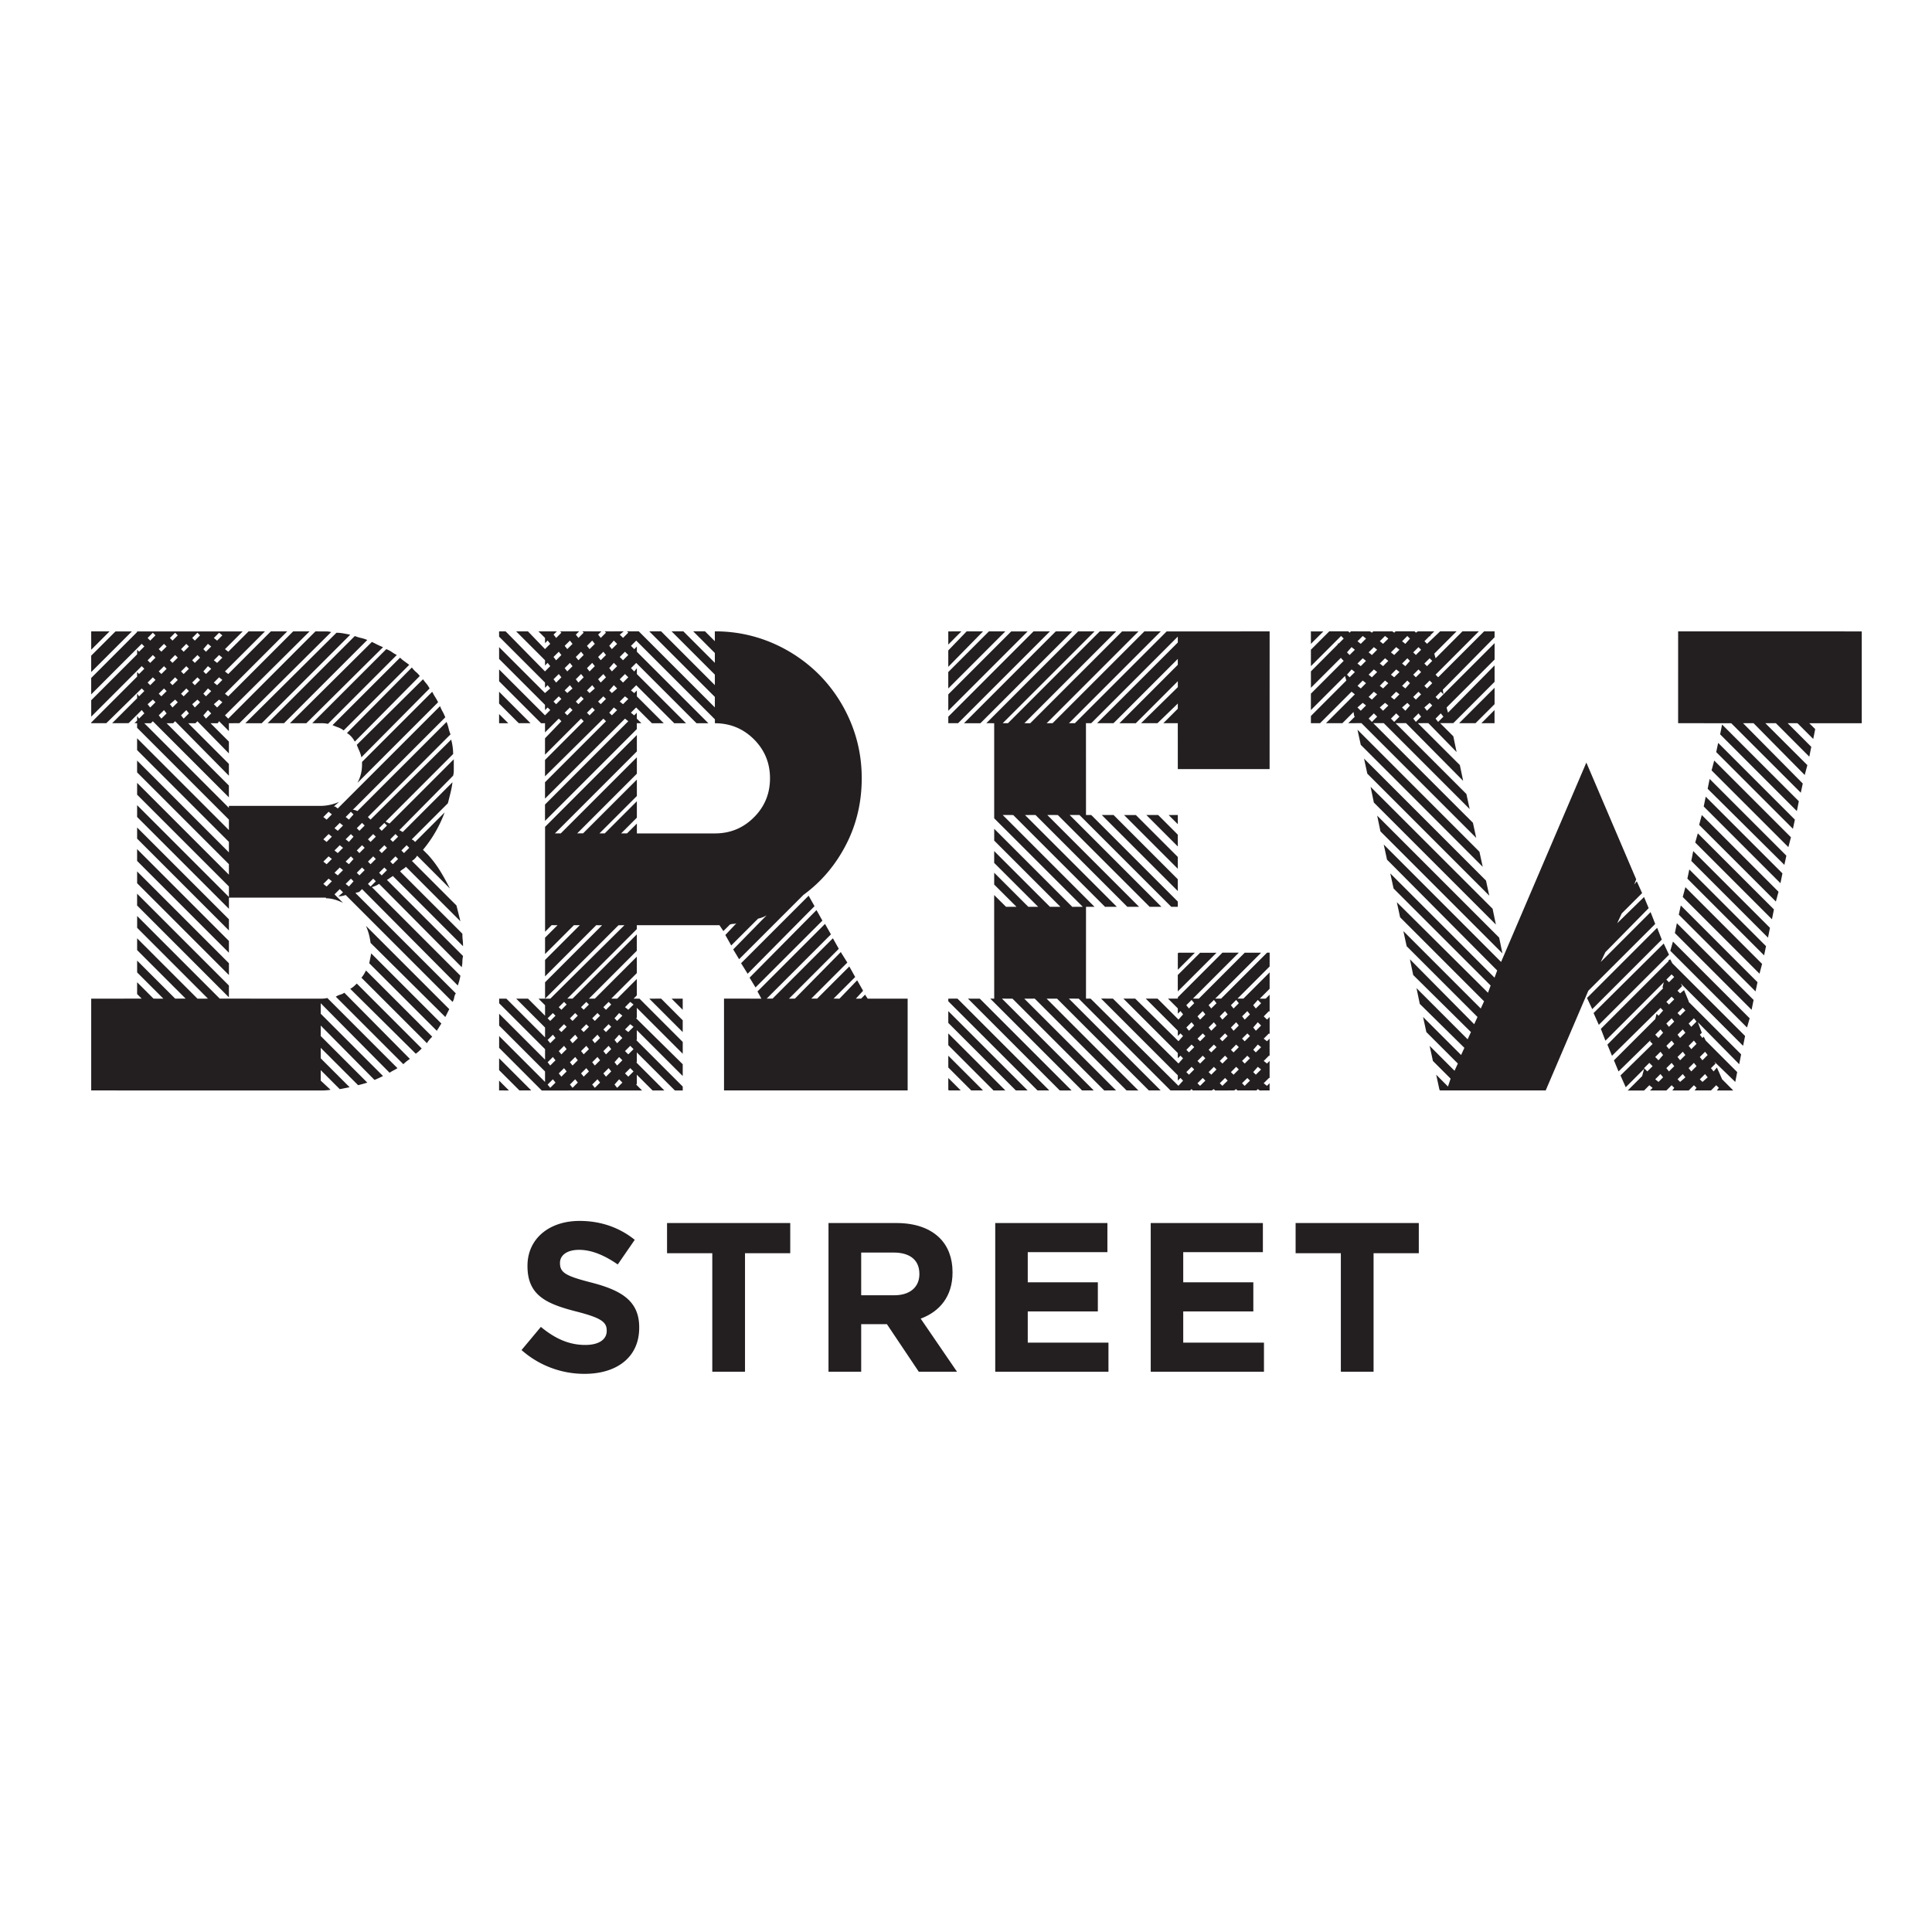 <?xml version="1.0" encoding="UTF-8"?>
<svg data-bbox="6.69 46.314 129.886 54.47" viewBox="0 0 141.73 141.73" height="141.73" width="141.73" xmlns="http://www.w3.org/2000/svg" data-type="color">
    <g>
        <path d="m38.26 99.039 1.418-1.699c.982.812 2.01 1.325 3.257 1.325.981 0 1.573-.39 1.573-1.028v-.031c0-.607-.374-.919-2.197-1.386-2.197-.562-3.615-1.169-3.615-3.335v-.031c0-1.979 1.589-3.288 3.817-3.288 1.589 0 2.945.498 4.052 1.386l-1.247 1.808c-.965-.669-1.916-1.073-2.835-1.073s-1.402.42-1.402.949v.031c0 .717.467.95 2.352 1.434 2.212.577 3.459 1.372 3.459 3.272v.031c0 2.167-1.651 3.38-4.004 3.38a6.942 6.942 0 0 1-4.628-1.745z" fill="#231F20" data-color="1"/>
        <path d="M52.253 91.935h-3.319v-2.214h9.037v2.214h-3.318v8.693h-2.4v-8.693z" fill="#231F20" data-color="1"/>
        <path d="M60.778 89.721h4.986c1.387 0 2.462.391 3.179 1.106.607.608.934 1.465.934 2.493v.031c0 1.761-.95 2.868-2.337 3.382l2.664 3.895H67.4l-2.337-3.489h-1.887v3.489h-2.398V89.721zm4.829 5.299c1.169 0 1.838-.624 1.838-1.543v-.03c0-1.029-.717-1.561-1.885-1.561h-2.384v3.134h2.431z" fill="#231F20" data-color="1"/>
        <path d="M73.01 89.721h8.228v2.135h-5.843v2.213h5.142v2.136h-5.142v2.29h5.921v2.134H73.01V89.721z" fill="#231F20" data-color="1"/>
        <path d="M84.417 89.721h8.227v2.135h-5.843v2.213h5.142v2.136h-5.142v2.29h5.922v2.134h-8.306V89.721z" fill="#231F20" data-color="1"/>
        <path d="M98.363 91.935h-3.318v-2.214h9.037v2.214h-3.318v8.693h-2.4v-8.693z" fill="#231F20" data-color="1"/>
        <path d="m8.037 46.318-1.346 1.348v-1.347l1.346-.001zm1.636.003L6.69 49.302V48.1l1.78-1.778h1.203zm18.714 18.231 5.581 5.581a2.154 2.154 0 0 0-.048.409c0 .113-.016.249-.048.41l-6.062-6.113a1.488 1.488 0 0 1-.265.145c-.08.033-.168.065-.264.097l6.494 6.496a4.212 4.212 0 0 1-.193.718l-7.023-7.071-.192.193a.352.352 0 0 1-.144.048.374.374 0 0 0-.144.049l7.36 7.359a.743.743 0 0 0-.12.312.755.755 0 0 1-.121.313l-7.84-7.842a2.128 2.128 0 0 1-.266.073c-.08.017-.168.025-.265.025l.337-.29-.241-.24-.384.386.625.623c-.45-.222-.867-.337-1.251-.336v-.048l-.384.001h-6.735v.818l-6.735-6.736v-.866l6.735 6.736v-.77l-6.735-6.735v-.866l6.734 6.735v-.77l-6.735-6.735v-.866l6.735 6.735v-.769l-6.735-6.735v-.866l6.735 6.735v-.77l-6.735-6.735v-.336h-.192l.193-.193v-.336l.145.191.385-.386-.192-.24-.962.961H8.23l1.828-1.826v-.337l.145.192.385-.386-.192-.191-2.598 2.55H6.691v-.048l3.367-3.367v-.337l.145.144.385-.387-.192-.191-3.704 3.705v-1.203l3.367-3.367v-.337l.144.144.385-.386-.192-.192-3.706 3.707v-1.203l3.367-3.367v-.048l7.745.001-1.298 1.299.241.191 1.49-1.492h1.203l-2.935 2.937.241.191 3.126-3.13h1.202l-4.569 4.574.241.191 4.762-4.763h1.202l-6.205 6.16.24.24 6.398-6.401.385.003.385-.001c.127 0 .256.015.385.046l-6.735 6.687-.77.003v.577l-.721-.723-.096.145-.53.001 1.347 1.347v.866l-2.309-2.357-.145.145-.529-.002 2.983 2.984v.865l-3.944-3.995-.145.145-.481.002 4.57 4.57v.866l-5.58-5.581-.145.145-.481-.002 6.206 6.208v-.145l6.735.001c.449-.001.897-.1 1.347-.29l-.385.334.096.003.192.144 7.505-7.507c.063.161.127.296.192.408.064.112.128.252.192.412l-6.782 6.783c.095 0 .208.032.336.095l6.542-6.542c.063.161.111.312.144.457.032.145.08.296.144.457l-6.061 6.062.192.192 5.917-5.87c.096.353.144.705.145 1.058l-4.956 4.957.289.143 4.714-4.715v.818c0 .128-.016.257-.047.385l-3.945 3.995c.128.064.208.112.241.144l3.656-3.657a6.735 6.735 0 0 1-.144.771l-.192.77-2.646 2.644c.032.034.056.051.072.052.016 0 .04.017.072.048l.096.096 2.165-2.164a9.307 9.307 0 0 1-1.587 2.739l.385.386c.319.354.608.737.866 1.153.256.417.497.853.722 1.3L30.6 62.772a1.06 1.06 0 0 1-.385.382l3.271 3.272.289 1.158-3.993-3.995a1.23 1.23 0 0 1-.216.169 1.12 1.12 0 0 0-.216.169l4.57 4.57c0 .161.007.312.024.457.016.144.024.297.023.458l-5.147-5.15-.433.29zm-4.859 8.709c.224-.001.385-.018.481-.051l5.147 5.149c-.096.062-.192.117-.289.166s-.192.105-.288.17l-5.051-5.098v.77l4.57 4.569a9.787 9.787 0 0 1-.625.287l-3.945-3.99v.77l3.416 3.416a9.969 9.969 0 0 1-.674.189l-2.742-2.74.001.771 2.116 2.116-.721.144-1.396-1.395v.77l.721.672a4.13 4.13 0 0 1-.721.051l-16.837-.003V73.26l3.704-.001-.336-.336v-.867l1.203 1.203.722.002-1.924-1.926v-.866l2.79 2.789.77.001-3.56-3.56v-.865l4.426 4.427.77-.002-5.195-5.195v-.866l6.061 6.061 7.406.002zm-6.735-5.004-6.734-6.735v-.818l6.735 6.735-.001.818zm-6.735-5.966 6.735 6.735v.866l-6.734-6.735-.001-.866zm.001 1.636 6.735 6.735v.866l-6.735-6.736v-.865zm0 1.635 6.734 6.735v.866l-6.735-6.736v-.865zm.769-18.76.192.191.385-.386-.193-.192-.384.387zm0 1.636.192.192.385-.386-.193-.192-.384.386zm0 1.635.192.192.385-.386-.192-.192-.385.386zm0 1.588.192.24.385-.386-.192-.192-.385.338zm.817-4.044.192.191.385-.382-.193-.192-.384.383zm0 1.636.193.191.385-.382-.193-.191-.385.382zm0 1.635.193.192.385-.382-.193-.192-.385.382zm.001 1.588.192.24.386-.382-.193-.24-.385.382zm.817-5.676.192.192.385-.382-.192-.196-.385.386zm0 1.636.192.191.385-.382-.192-.196-.385.387zm0 1.636.192.191.385-.382-.192-.196-.385.387zm0 1.587.192.24.385-.382-.192-.196-.385.338zm.818-4.04.193.192.384-.386-.192-.191-.385.385zm-.001 1.636.193.192.385-.386-.192-.191-.386.385zm.001 1.636.193.191.385-.386-.192-.191-.386.386zm0 1.587.193.24.385-.386-.192-.24-.386.386zm.818-5.68.192.196.385-.386-.193-.192-.384.382zm0 1.636.192.196.386-.386-.193-.191-.385.381zm0 1.636.193.196.384-.386-.192-.191-.385.381zm0 1.587.193.244.385-.386-.192-.192-.386.334zm.818-4.04.192.192.384-.382-.241-.196-.335.386zm0 1.636.193.191.385-.382-.241-.195-.337.386zm0 1.636.192.191.385-.382-.241-.196-.336.387zm0 1.588.192.239.385-.382-.241-.244-.336.387zm.77-5.676.24.192.385-.386-.241-.191-.384.385zm-.001 1.636.241.192.385-.386-.241-.192-.385.386zm.001 1.635.24.192.384-.386-.24-.192-.384.386zm0 1.588.241.24.384-.387-.24-.191-.385.338zm2.308 1.395 6.687-6.638c.16 0 .329.016.505.046.176.032.345.063.505.099l-6.494 6.493h-1.203zm1.637-.002 6.397-6.396c.16.064.313.111.457.143.145.032.296.079.457.146l-6.109 6.107h-1.202zm1.635.003 6.014-5.966.384.191c.127.064.272.128.433.195l-5.628 5.58h-1.203zm1.636-.002 5.436-5.436c.16.064.296.136.409.215.112.08.232.152.361.215l-5.051 5.053a2.315 2.315 0 0 0-.53-.046l-.625-.001zm1.443 6.685-.241-.191-.384.386.24.192.385-.387zm0 1.636-.241-.191-.384.386.24.191.385-.386zm0 1.636-.24-.192-.385.387.241.191.384-.386zm0 1.635-.241-.191-.385.386.241.192.385-.387zm.865-11.063a1.585 1.585 0 0 0-.385-.215 9.98 9.98 0 0 1-.433-.171l4.955-4.952c.097.096.2.184.312.263.113.081.233.168.361.264l-4.81 4.811zm-.047 6.976-.24-.192-.385.386.241.192.384-.386zm0 1.635-.241-.192-.385.386.241.191.385-.385zm.001 1.636-.242-.192-.385.386.241.191.386-.385zm-.53 9.286c.096-.064.2-.113.312-.146.112-.031.216-.08.312-.145l4.811 4.857a3.067 3.067 0 0 0-.481.387l-4.954-4.953zm1.299-13.374-.192-.192-.385.382.24.191.337-.381zm-.001 1.636-.192-.192-.385.383.24.191.337-.382zm0 1.635-.192-.192-.385.382.24.192.337-.382zm.001 1.636-.192-.192-.385.382.241.191.336-.381zm.095-10.247c-.16-.288-.353-.496-.577-.627l4.763-4.811c.096.132.199.244.312.339.112.096.2.191.265.288l-4.763 4.811zm-.336 18.137c.128-.064.289-.193.481-.387l4.762 4.763a3.335 3.335 0 0 1-.433.386l-4.81-4.762zm.817-16.984a2.191 2.191 0 0 0-.144-.457 10.906 10.906 0 0 1-.192-.457l4.858-4.811c.064.095.145.2.241.312.095.112.175.236.24.364l-5.003 5.049zm.241 5.002-.192-.191-.385.386.193.192.384-.387zm0 1.635-.192-.191-.385.386.192.192.385-.387zm0 1.636-.193-.192-.384.386.192.192.385-.386zm-.192-7.937 5.147-5.145c.063.128.135.256.216.384.081.128.152.257.216.384l-5.916 5.917c.224-.417.336-.867.336-1.348v-.192zm-.048 15.827c.096-.096.209-.273.337-.526l4.859 4.857c-.193.193-.322.353-.385.479l-4.811-4.81zm.674-2.548a4.514 4.514 0 0 0-.337-1.249l6.109 6.108-.289.578-5.483-5.437zm.384-7.794-.192-.192-.384.386.191.191.385-.385zm0 1.635-.192-.191-.385.386.192.192.385-.387zm0 1.636-.192-.192-.385.386.193.192.384-.386zm-.337 5.293 5.147 5.146a4.87 4.87 0 0 0-.167.265c-.049.08-.105.169-.169.266l-4.955-4.954.144-.723zm.577-9.19.193.196.385-.386-.192-.191-.386.381zm.001 1.635.193.196.385-.386-.192-.192-.386.382zm.191 1.832.386-.386-.193-.192-.384.382.191.196zm.626-2.648.192.191.385-.382-.192-.196-.385.387zm0 1.635.192.192.385-.382-.192-.196-.385.386zm.818-.817.192.192.385-.386-.192-.191-.385.385z" fill="#231F20" data-color="1"/>
        <path d="m53.065 68.302-.288-.432-.193.001h-5.869v.289l-5.099 5.097.385.003 4.715-4.715-.001 1.203-3.511 3.512.433-.001 3.079-3.078.001 1.203-1.876 1.875.433.003 1.443-1.444v1.202l-.24.242.433-.002 3.175 3.176v.866l-3.368-3.367v.721l-.048.049 3.415 3.368.001.864-3.368-3.367v.723h-.048l3.416 3.415.001.289-.578-.002-2.79-2.789-.001.722h-.048l2.069 2.069-.866-.001-1.154-1.154v.674l-.049.048.434.432-7.36.002-3.127-3.129v-.865l3.368 3.367v-.77l-3.367-3.368v-.865l3.368 3.368v-.771l-3.367-3.367v-.337h.529l2.838 2.839v-.722l-2.117-2.117h.866l1.251 1.251v-.77l-.482-.479.866-.003 5.437-5.388-.433.002-5.388 5.387v-1.203l4.185-4.183-.433-.003-3.752 3.754V70.42l2.55-2.551-.433.002-2.117 2.116v-1.202l.915-.914-.433-.002-.481.483v-7.697l6.734-6.735v1.203l-6.013 6.014.433-.002 5.58-5.58v1.203l-4.377 4.377.432-.001 3.945-3.942v1.203l-2.742 2.74.385.002 2.357-2.357v1.203l-1.154 1.155.433-.001.722-.72v.722h5.725c1.123 0 2.076-.392 2.862-1.18.786-.784 1.179-1.74 1.179-2.863s-.394-2.075-1.179-2.862c-.787-.783-1.74-1.176-2.862-1.177l-.001-.288-5.772-5.773-.385.382.241.244.192-.193v.385l5.244 5.241-.866.003-4.426-4.426-.385.382.24.244.193-.241v.433l3.608 3.607-.866-.001-2.791-2.788-.384.382.24.196.193-.193v.433l1.973 1.972h-.866L46.667 51.9l-.385.382.241.196.192-.193v.433l.337.335-.336.001v.433l-6.735 6.734V59.02l6.11-6.111-.241-.191-5.868 5.869v-1.203l4.474-4.474-.193-.191-4.281 4.232v-1.203l2.838-2.84-.193-.192-2.645 2.647V54.16l1.202-1.251-.192-.192-1.01 1.01v-.673l-.289.001-3.079-3.08v-.866l3.368 3.367.384-.386-.192-.191-.193.193v-.385l-3.367-3.368-.001-.866 3.368 3.368.384-.338-.192-.24-.192.193v-.385l-3.368-3.368v-.385l.48-.001 2.887 2.937.386-.387-.193-.24-.191.193v-.385l-2.118-2.118.866.001 1.251 1.299.385-.387-.193-.24-.191.193v-.385l-.481-.479 1.347-.001-.24.237.192.244.384-.386-.096-.096 1.395-.001-.241.241.192.24.385-.386-.096-.096 1.396.003-.241.237.192.24.385-.382-.096-.096 1.395-.001-.289.242.241.239.384-.386-.096-.096.866.001 5.581 5.581v-.77l-4.811-4.81.866-.003 3.945 3.947v-.77l-3.176-3.176.866.001 2.309 2.31v-.722l-1.588-1.59h.866l.721.724v-.722a10.565 10.565 0 0 1 4.187.839 10.965 10.965 0 0 1 3.439 2.309 10.88 10.88 0 0 1 2.309 3.44c.561 1.317.841 2.711.842 4.186 0 1.764-.385 3.393-1.155 4.883-.769 1.49-1.812 2.72-3.126 3.679l-4.715 4.715-.433-.72 2.453-2.502a1.907 1.907 0 0 1-.625.243l-1.973 1.971-.432-.769.817-.865a.467.467 0 0 1-.216.049.84.84 0 0 0-.264.049l-.482.479zM38.056 53.053l-1.444-1.442v-.866l2.309 2.309-.865-.001zm-.769.003-.674-.001v-.674l.674.675zm-.673 24.58 2.357 2.357h-.866l-1.492-1.49.001-.867zm-.001 1.636.722.723-.722-.002v-.721zm4.137-4.76-.192-.195-.385.385.192.192.385-.382zm0 1.634-.192-.243-.385.386.193.239.384-.382zm0 1.636-.192-.242-.385.385.192.239.385-.382zm.001 1.636-.193-.242-.385.385.192.24.386-.383zm.432-31.367-.192-.24-.385.382.192.244.385-.386zm0 1.635-.192-.24-.385.382.193.244.384-.386zm0 1.588-.192-.192-.385.382.192.196.385-.386zm.386 22.416-.193-.192-.385.387.192.191.386-.386zm-.001 1.635-.193-.191-.385.387.192.191.386-.387zm0 1.636-.192-.239-.384.387.191.239.385-.387zm0 1.637-.191-.24-.386.386.192.24.385-.386zm.433-31.364-.193-.24-.384.383.192.239.385-.382zm0 1.636-.193-.24-.384.382.192.24.385-.382zM42 50.505l-.192-.24-.385.382.192.191.385-.333zm0 1.588-.192-.191-.385.382.192.192.385-.383zm-.191 22.611.192.191.384-.386-.191-.192-.385.387zm-.001 1.587.193.24.385-.386-.192-.24-.386.386zm.001 1.637.193.239.385-.387-.192-.239-.386.387zm0 1.634.192.24.386-.387-.194-.24-.384.387zm1.009-31.513-.191-.24-.386.387.192.239.385-.386zm0 1.636-.192-.24-.385.386.193.24.384-.386zm.001 1.587-.193-.191-.385.386.192.191.386-.386zm-.193 22.611.192.192.385-.383-.193-.191-.384.382zm0 1.636.192.192.385-.383-.193-.191-.384.382zm.001 1.586.192.24.384-.382-.192-.24-.384.382zm-.001 1.637.193.24.384-.383-.192-.24-.385.383zm1.01-31.509-.192-.24-.385.386.192.24.385-.386zm0 1.635-.192-.24-.385.387.192.24.385-.387zm0 1.636-.192-.24-.385.386.192.192.385-.338zm0 1.587-.192-.192-.385.386.192.192.385-.386zm-.192 22.611.192.191.385-.385-.192-.193-.385.387zm0 1.588.193.239.384-.384-.192-.242-.385.387zm0 1.636.192.239.385-.385-.192-.241-.385.387zm0 1.635.192.24.386-.385-.193-.241-.385.386zm1.01-31.51-.191-.24-.386.382.192.239.385-.381zm0 1.636-.192-.24-.385.382.193.24.384-.382zm0 1.587-.193-.191-.385.382.192.192.386-.383zm-.192 22.612.192.191.386-.387-.193-.191-.385.387zm.001 1.635.191.191.386-.388-.193-.19-.384.387zm0 1.587.192.24.384-.387-.191-.24-.385.387zm0 1.636.192.239.384-.386-.191-.239-.385.386zm1.009-31.509-.242-.244-.336.386.192.24.386-.382zm0 1.635-.241-.244-.336.386.192.24.385-.382zm-.001 1.636-.24-.244-.336.386.191.192.385-.334zm0 1.587-.24-.195-.337.386.193.191.384-.382zM45.08 74.7l.192.196.385-.387-.24-.191-.337.382zm0 1.588.192.243.385-.385-.24-.24-.337.382zm0 1.635.192.244.385-.387-.241-.238-.336.381zm0 1.636.192.245.385-.387-.241-.24-.336.382zm1.009-31.51-.241-.239-.385.386.241.239.385-.386zm.001 1.636-.241-.239-.385.386.241.24.385-.387zm0 1.588-.241-.192-.385.386.241.192.385-.386zm-.24 22.611.24.191.385-.382-.241-.195-.384.386zm0 1.636.24.191.385-.383-.241-.195-.384.387zm0 1.586.24.24.385-.382-.241-.244-.384.386zm0 1.637.241.239.384-.382-.239-.244-.386.387zm2.646-5.486 1.588 1.591-.001.865-2.453-2.452.866-.004zm.769.002.818.001v.818l-.818-.819zm17.319 0v6.734l-13.47-.001-.001-6.735 2.743.003-.289-.529 4.955-4.955.434.768-4.714 4.715.432-.001 4.426-4.427.434.772-3.656 3.657.433-.001 3.367-3.416.481.769-2.646 2.647.433-.002 2.358-2.357.432.772-1.586 1.585.432.003 1.299-1.348.434.769-.53.579.385-.002.289-.29.192.292 2.933-.001zm-7.264-7.552.433.768-4.907 4.957-.481-.772 4.955-4.953zm-3.897 6.731-.434-.719 4.908-4.957.433.772-4.907 4.904z" fill="#231F20" data-color="1"/>
        <path d="m69.565 46.32.961-.003-.96.966-.001-.963zm1.346-.001h1.203l-2.549 2.599v-1.203l1.346-1.396zm1.636-.002h1.203l-4.185 4.188-.001-1.202 2.983-2.986zm1.636.003h1.203l-5.821 5.821.001-1.203 4.617-4.618zm2.838-.002-6.736 6.734-.719.002v-.481l6.252-6.256h1.203zM69.566 73.26l.672-.003 6.737 6.736-.866-.001-6.544-6.54.001-.192zm0 1.779v-.865l5.821 5.82-.866-.001-4.955-4.954zm.001 1.636-.001-.865 4.186 4.183-.866.003-3.319-3.321zm0 1.636-.001-.865 2.55 2.548h-.866l-1.683-1.683zm-.001 1.635v-.865l.914.912-.866.001-.048-.048zm2.355-26.891h-1.203l6.735-6.739 1.202.004-6.734 6.735zm-.911 20.204.866.001 6.734 6.735-.866-.001-6.734-6.735zM93.138 56.42h-6.735l-.001-3.368h-1.059l1.059-1.058.003-.385-1.494 1.444h-1.203l2.697-2.647-.002-.433-3.08 3.082H82.12l4.282-4.285v-.433l-4.716 4.715h-1.202l5.919-5.918v-.433l-6.353 6.353-.385-.002.003 6.734.385.003 6.35 6.348.001.384-.48.002-6.736-6.736-.721-.001 6.734 6.735-.865.001-6.735-6.733-.771-.001 6.736 6.736-.865-.001-6.737-6.736-.77.003 6.736 6.731-.865.003-6.736-6.735-.77-.002 6.735 6.735-.625-.002-.001 6.735.337.003 6.444 6.396.34-.382-.193-.195-.191.192-.001-.386-5.628-5.629.865.002 4.812 4.761.335-.382-.193-.193-.191.19-.002-.384-3.99-3.991.866.001 3.174 3.124.336-.383-.189-.193-.195.191.002-.386-2.357-2.356.866.001 1.538 1.538.338-.383-.193-.242-.192.192-.001-.386-.72-.718.722-.003-.001-.097 3.272-3.271h1.202l-3.367 3.368.433.003 3.367-3.368h1.203l-3.367 3.367.433-.001 3.368-3.368h.192l-.003 1.013-2.357 2.357h.434l1.924-1.925-.001 1.204-.721.724.434-.001.287-.29.001 1.251-.049-.049-.383.387.239.24.193-.193.001 1.251-.049-.048-.388.386.241.192.192-.194v1.251l-.049.001-.383.386.241.191.191-.193.001 1.251h-.049l-.387.386.24.192.193-.193.001.529-.722.002-.145-.1-.096.098-1.396.001-.097-.097-.144.097-1.396.001-.096-.096-.145.095-1.395-.001-.098-.097-.096.098h-1.442l-6.734-6.734-.722-.002 6.734 6.735-.866.001-6.734-6.733-.77-.001 6.734 6.735-.866-.001-6.734-6.735-.771.002 6.735 6.731-.866.003-6.733-6.735-.771-.001 6.734 6.735h-.858l-6.734-6.736.289.003-.003-7.601.869.862.77.001-1.638-1.634.002-.866 2.502 2.501.722-.002-3.226-3.22v-.866l4.091 4.087.771.001-4.86-4.858.001-.866 5.725 5.725.77-.003-6.497-6.491v-6.976l-.577-.002 6.735-6.734h1.202l-6.735 6.735.386-.001 6.734-6.735h1.203l-6.735 6.736.433.001 6.735-6.734h1.203l-6.735 6.734.433-.001 6.735-6.735h1.203l-6.735 6.734.433.002 6.735-6.734 7.553-.002-.002 10.101zm-12.315 3.366.866.001 4.712 4.714.003.866-5.581-5.581zm1.636.003.866.001 3.078 3.076-.001.866-3.943-3.943zm1.636-.002.866.001 1.44 1.442.003.866-2.309-2.309zm2.309 0-.001.674-.673-.671.674-.003zm.001 11.353-.001-1.203.048-.048h1.203l-1.25 1.251zm-.003 1.588-.001-1.203 1.639-1.633h1.202l-2.84 2.836zm1.013.626-.389.386.194.24.387-.387-.192-.239zm-.003 1.635-.383.387.193.239.383-.387-.193-.239zm.002 1.636-.383.386.188.191.388-.386-.193-.191zm0 1.636-.386.386.193.191.384-.386-.191-.191zm.817-4.088-.384.386.191.24.386-.387-.193-.239zm.002 1.636-.388.386.193.191.385-.386-.19-.191zm-.003 1.634-.384.387.193.191.383-.386-.192-.192zm.002 1.636-.387.387.192.191.388-.387-.193-.191zm.819-5.724-.388.383.192.239.388-.382-.192-.24zm-.003 1.636-.384.382.193.24.384-.383-.193-.239zm.002 1.636-.384.382.188.192.389-.383-.193-.191zm0 1.636-.386.382.193.192.383-.383-.19-.191zm.817-4.092-.384.386.191.24.386-.385-.193-.241zm.001 1.635-.387.387.193.192.385-.385-.191-.194zm-.002 1.636-.383.386.192.192.384-.385-.193-.193zm.002 1.636-.387.385.192.192.388-.384-.193-.193zm.818-5.724-.388.387.193.24.388-.387-.193-.24zm-.002 1.635-.384.387.193.24.384-.387-.193-.24zm.001 1.637-.383.385.188.192.388-.386-.193-.191zm0 1.635-.386.387.193.191.384-.386-.191-.192zm.818-4.088-.384.382.191.244.385-.386-.192-.24zm.002 1.636-.389.382.193.196.385-.386-.189-.192zm-.003 1.635-.384.382.193.196.384-.387-.193-.191zm.001 1.636-.387.382.192.196.388-.387-.193-.191zm.77-5.727-.34.386.193.24.388-.383-.241-.243zm-.002 1.635-.335.386.193.239.384-.382-.242-.243zm.001 1.635-.335.387.188.191.389-.382-.242-.196zm0 1.637-.337.386.192.192.384-.383-.239-.195z" fill="#231F20" data-color="1"/>
        <path d="m97.081 46.32-.914.913v-.914l.914.001zm1.827 6.732.483-.479-.048-.048-.049-.293-.819.821h-1.202l2.117-2.116-.242-.196-2.309 2.31-.673.002.002-.53 2.597-2.599-.098-.336-2.501 2.502v-1.203l2.405-2.406-.189-.192v-.048l-2.213 2.213-.001-1.203 1.97-1.975.002-.097.047.052.387-.386-.193-.192-2.213 2.213-.001-1.203 1.347-1.348h1.396l.097.096.096-.097 1.396.003.145.096.096-.097 1.395-.001.146.096.096-.096 1.395-.001.097.096.144-.093h1.203l-.288.286v.096l-.048-.048-.384.386.19.192.962-.914h1.203l-1.634 1.638.097.336 1.97-1.975h1.203l-3.173 3.178.189.192 3.368-3.367.77-.003.001.433-3.798 3.85.044.337-.192-.192-.383.386.192.191 4.139-4.14-.002 1.203-3.514 3.512.001.048.097.337 3.415-3.465.001 1.203-3.032 3.033h-.962l.966.963.24 1.154-2.072-2.118-.77.002 3.082 3.076.24 1.154-4.188-4.231-.77-.001 5.197 5.197.241 1.105-6.305-6.304-.769.003 7.313 7.31.24 1.106-8.42-8.417-.965.003zm-.094-5.195.193.192.383-.382-.241-.195-.335.385zm.579 1.446-.241-.196-.337.386.19.192.388-.382zm.192-2.262.238.191.387-.386-.241-.191-.384.386zm-.003 1.635.242.191.383-.386-.236-.191-.389.386zm.003 1.636.241.191.383-.386-.241-.192-.383.387zm-.003 1.587.241.239.387-.386-.24-.192-.388.339zm9.189 11.69-8.947-8.949-.24-1.106 8.946 8.949.241 1.106zm.481 2.115-8.947-8.949-.24-1.105 8.947 8.949.24 1.105zm-8.851-17.849.241.196.384-.387-.241-.191-.384.382zm0 1.636.239.195.388-.386-.241-.191-.386.382zm0 1.635.241.196.384-.386-.242-.191-.383.381zm.001 1.588.24.244.385-.386-.241-.24-.384.382zm9.334 15.109-8.951-8.949-.24-1.154 8.951 8.945.24 1.158zm.481 2.115-8.948-8.949-.24-1.154 8.948 8.948.24 1.155zm-8.996-22.899.238.191.387-.382-.241-.196-.384.387zm-.002 1.635.241.192.383-.382-.236-.196-.388.386zm.001 1.636.241.191.384-.382-.241-.196-.384.387zm-.002 1.587.241.24.388-.382-.241-.195-.388.337zm15.299 20.782-3.126 7.314h-7.745l-.048-.048-.24-1.106.864.867.194-.578-1.299-1.298-.241-1.11 1.827 1.83.243-.53-2.31-2.309-.241-1.106 2.789 2.788.242-.525-3.271-3.224-.241-1.154 3.75 3.751.243-.529-4.236-4.186-.241-1.154 4.716 4.762.242-.53-5.197-5.193-.24-1.105 5.676 5.677.243-.53-6.159-6.161-.24-1.106 6.687 6.64.193-.53-7.12-7.118-.24-1.106 7.647 7.648.194-.528-8.082-8.13-.24-1.109 8.608 8.613 6.255-14.626 3.657 8.566-.146.382.191-.237.388.865-1.494 1.492-.334.719 1.97-1.923.34.816-3.176 3.227-.339.719 3.655-3.657.34.869-4.908 4.901zm-14.48-24.822.241.192.384-.386-.241-.191-.384.385zm.001 1.637.237.191.389-.386-.241-.191-.385.386zm-.001 1.635.241.192.383-.387-.241-.191-.383.386zm.001 1.587.24.24.385-.386-.241-.239-.384.385zm.818-5.675.238.192.338-.386-.193-.192-.383.386zm-.002 1.636.241.191.336-.386-.189-.192-.388.387zm.001 1.635.242.191.335-.386-.193-.192-.384.387zm-.001 1.588.241.239.339-.385-.192-.192-.388.338zm.819-4.044.193.192.384-.382-.193-.192-.384.382zm0 1.636.191.192.387-.382-.193-.191-.385.381zm-.001 1.635.193.192.384-.382-.193-.191-.384.381zm.002 1.588.192.24.385-.382-.193-.24-.384.382zm.815-4.04.193.192.384-.386-.188-.192-.389.386zm.002 1.636.193.191.384-.387-.193-.191-.384.387zm-.003 1.587.193.24.388-.386-.192-.192-.389.338zm.822.819.191.24.386-.386-.193-.24-.384.386zm4.33-1.061-1.398 1.396h-1.202l2.601-2.599v1.203zm-.003 1.395-.963.003.963-.966v.963zm12.27 15.876-5.102 5.101-.384-.82 5.146-5.146.34.865zm.53 1.109-5.15 5.145-.384-.864 5.146-5.101.388.82zm.238.624 5.343 5.338-.146.722-4.57-4.57.098.191-.34.339.193.19.287-.236.34.816v.048l3.847 3.848-.142.722-3.034-3.079.291.771-.144.146.189.24.096-.098.146.288 2.309 2.31-.141.723-1.541-1.492.097.146-.34.334.193.24.244-.286.383.864.817.819h-1.203l.145-.192-.194-.192-.383.383h-1.202l.144-.193-.193-.19-.384.386h-1.202l.144-.192-.193-.193-.384.384-1.202-.001.191-.188-.241-.195-.384.387h-1.202l1.059-1.059.143-.529-1.347 1.348-.384-.865 2.357-2.31-.193-.195.049-.097-2.357 2.31-.337-.817 3.033-3.028.095-.386.145.144.335-.385-.192-.192-3.56 3.513-.336-.817 4.091-4.139-.049-.049.095-.385-4.282 4.285-.335-.87 4.953-4.952.048-.144v.048l.096-.048.141.281zm-1.441 7.554-.241-.244-.388.387.241.239.388-.382zm.769-2.456-.193-.24-.383.387.237.239.339-.386zm-.002 1.636-.19-.24-.387.387.242.239.335-.386zm.002 1.635-.193-.24-.384.387.241.191.336-.338zm.815-7.359-.193-.192-.383.383.192.195.384-.386zm.003 1.636-.194-.191-.383.382.192.195.385-.386zm-.003 1.635-.189-.24-.388.383.193.243.384-.386zm.002 1.636-.193-.24-.384.383.193.243.384-.386zm.002 1.636-.193-.24-.388.383.192.243.389-.386zm-.096-9.14 5.628 5.628-.194.675-5.628-5.629.194-.674zm.288-1.348 5.628 5.629-.146.723-5.628-5.629.146-.723zm13.562-14.672-3.85.001.436.431-.146.722-1.154-1.154-.721-.001 1.733 1.734-.146.722-2.453-2.457-.771.002 3.082 3.076-.194.723-3.753-3.8-.771-.001 4.382 4.427-.146.674-5.102-5.098-3.897-.002.001-6.735 13.47.001v6.735zm-13.515 21.262.192.191.385-.383-.194-.193-.383.385zm.001 1.588.188.239.388-.382-.193-.242-.383.385zm-.002 1.635.193.239.384-.382-.19-.241-.387.384zm.002 1.636.192.191.385-.334-.193-.241-.384.384zm.239-12.75 5.629 5.629-.146.674-5.629-5.629.146-.674zm.337-1.343 5.628 5.629-.191.717-5.631-5.627.194-.719zm.288-1.3 5.628 5.628-.143.674-5.627-5.629.142-.673zm-.049 11.305.193.239.383-.386-.188-.24-.388.387zm.002 1.636.192.239.384-.386-.193-.24-.383.387zm-.003 1.635.193.239.388-.386-.193-.24-.388.387zm.337-15.924 5.629 5.629-.143.722-5.628-5.629.142-.722zm.337-1.301 5.584 5.581-.146.722-5.628-5.629.19-.674zm.292-1.343 5.628 5.628-.194.718-5.628-5.624.194-.722zm-.147 17.752.193.239.383-.386-.188-.24-.388.387zm.002 1.635.193.192.383-.338-.192-.24-.384.386zm.432-20.735 5.629 5.628-.146.722-5.629-5.629.146-.721zm.288-1.3 5.629 5.629-.146.674-5.628-5.581.145-.722zm.336-1.349 5.629 5.629-.189.722-5.633-5.629.193-.722zm.289-1.295 5.628 5.629-.143.672-5.627-5.627.142-.674zm.287-1.349 5.631 5.629-.145.722-5.628-5.629.142-.722z" fill="#231F20" data-color="1"/>
    </g>
</svg>
